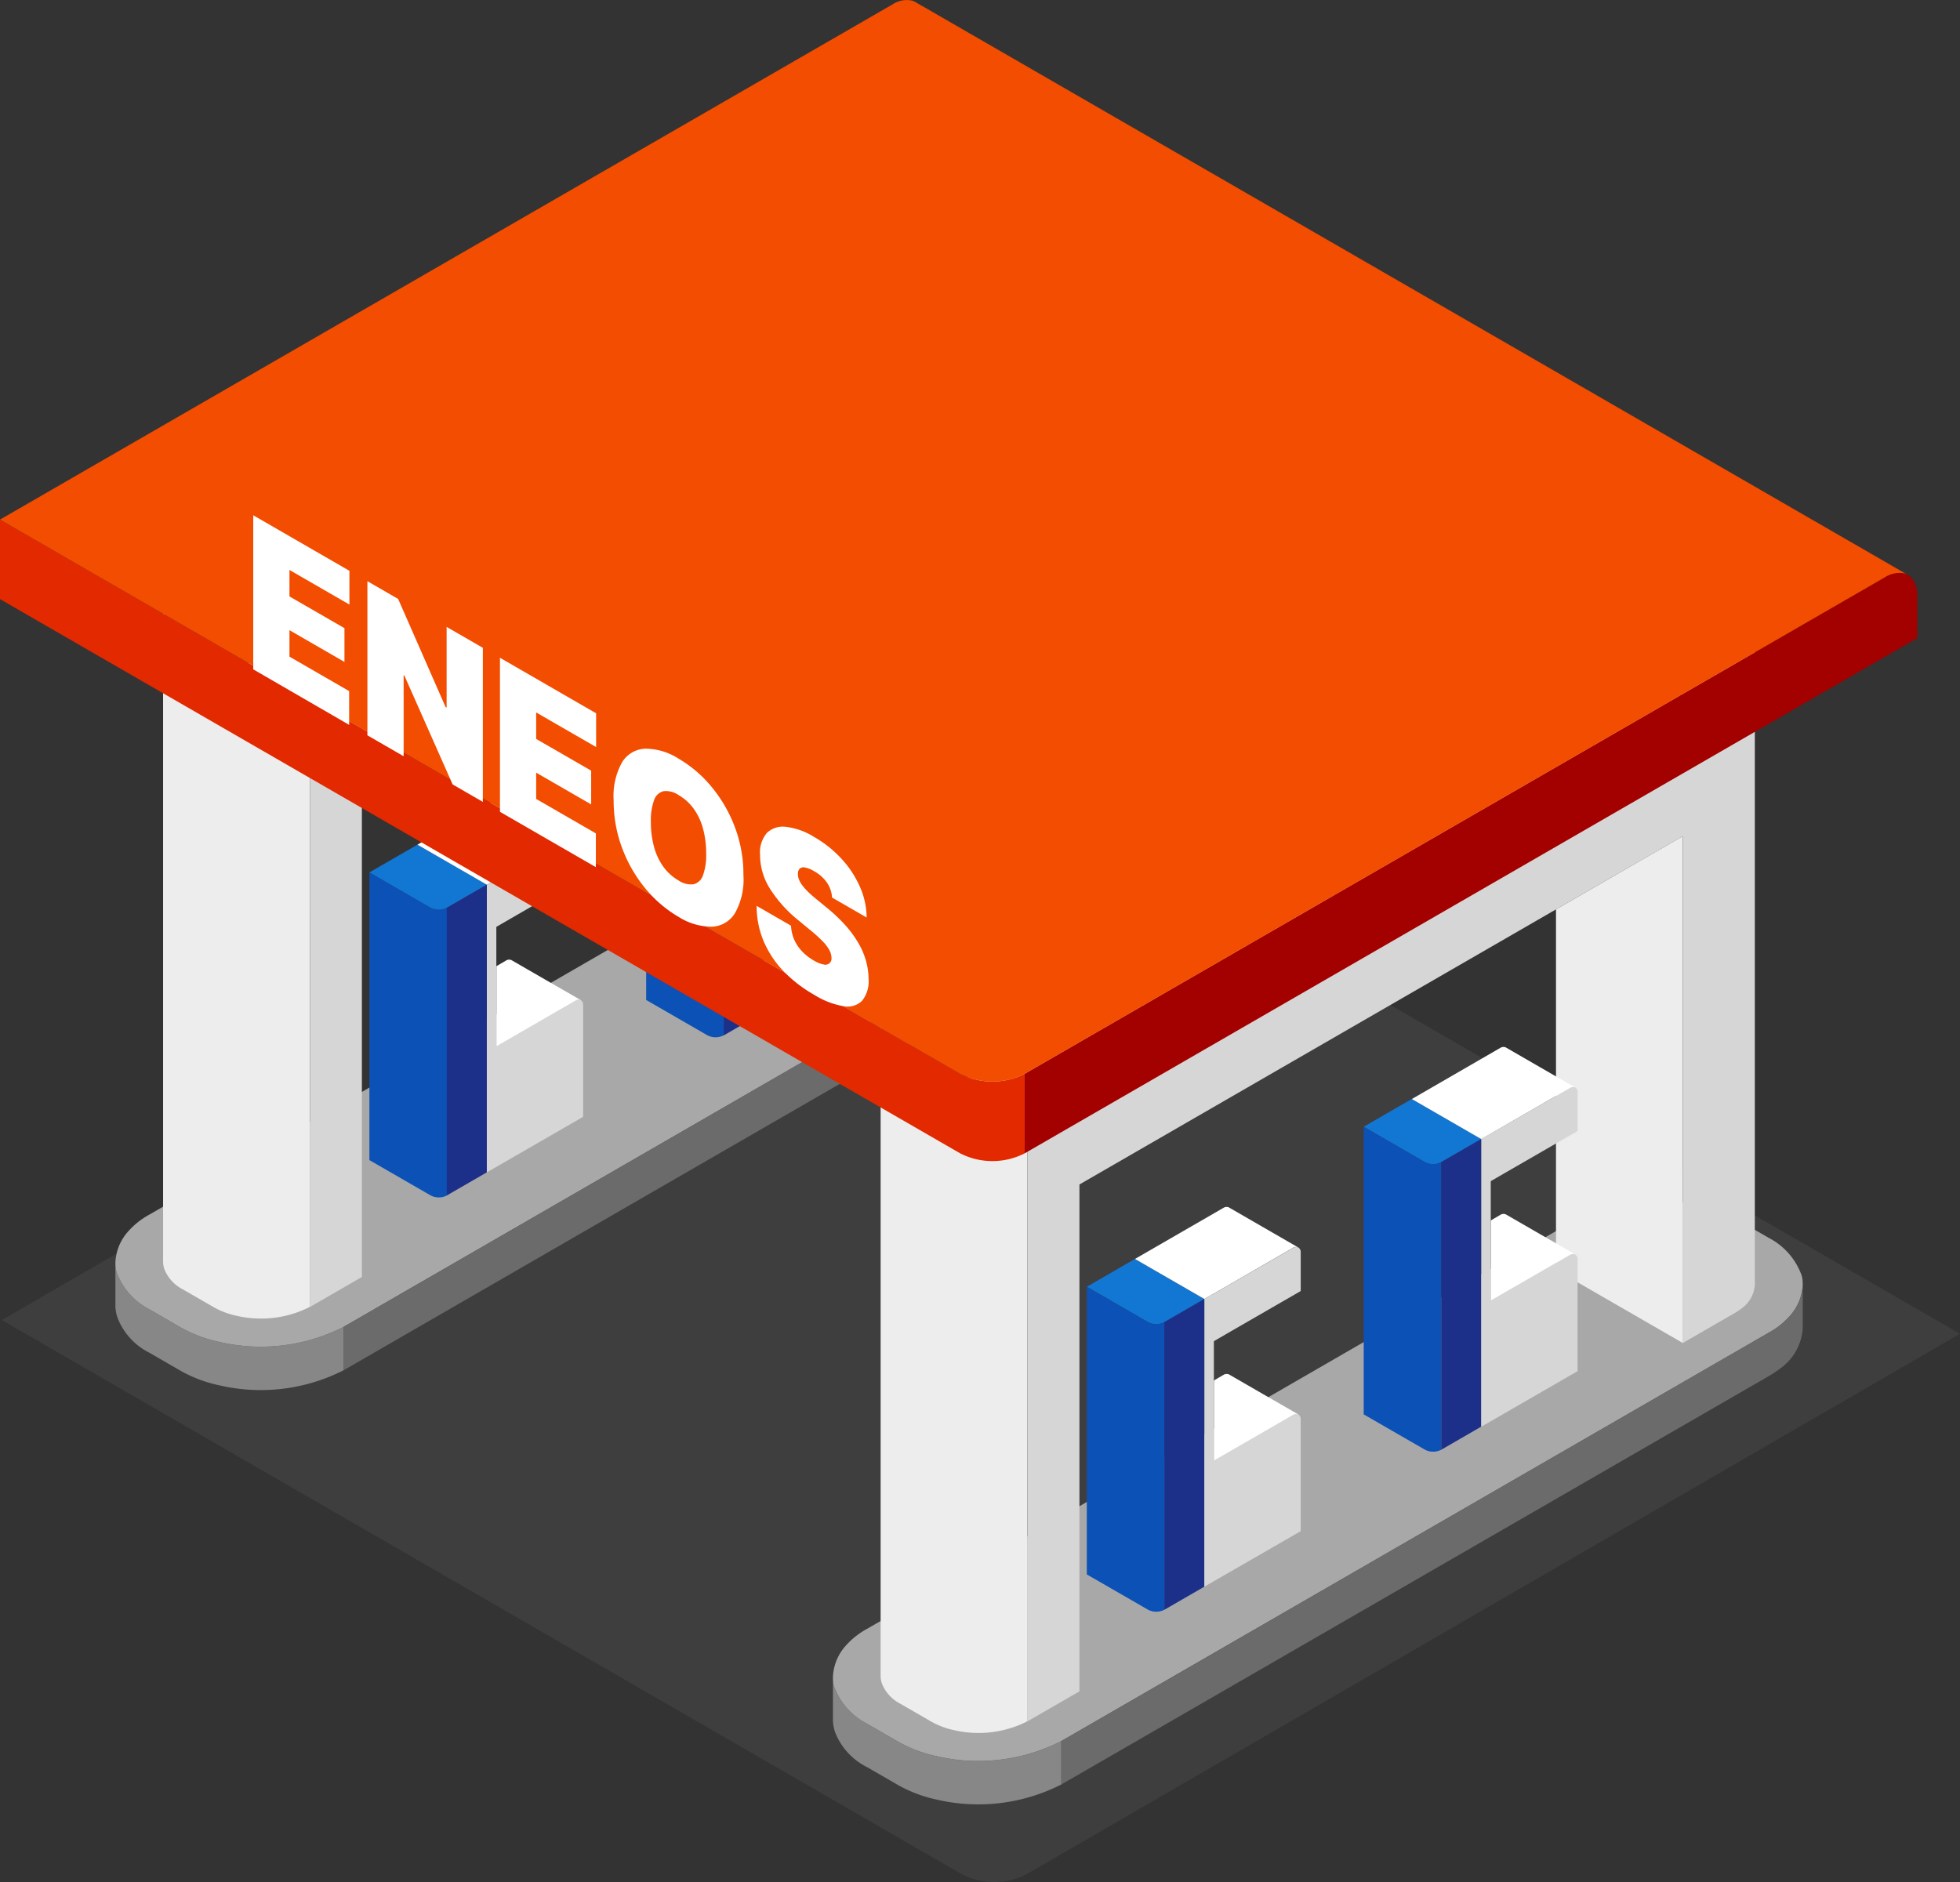 <svg id="グループ_4359" data-name="グループ 4359" xmlns="http://www.w3.org/2000/svg" xmlns:xlink="http://www.w3.org/1999/xlink" width="87.063" height="83.618" viewBox="0 0 87.063 83.618">
  <rect x="0" y="0" width="87.063" height="83.618" fill="#333333" stroke="none"/>
  <defs>
    <clipPath id="clip-path">
      <rect id="長方形_534" data-name="長方形 534" width="87.063" height="83.618" fill="none"/>
    </clipPath>
    <clipPath id="clip-path-3">
      <rect id="長方形_532" data-name="長方形 532" width="86.985" height="49.81" fill="none"/>
    </clipPath>
  </defs>
  <g id="グループ_907" data-name="グループ 907" clip-path="url(#clip-path)">
    <g id="グループ_906" data-name="グループ 906" transform="translate(0 0)">
      <g id="グループ_905" data-name="グループ 905" clip-path="url(#clip-path)">
        <g id="グループ_904" data-name="グループ 904" transform="translate(0.079 33.808)" opacity="0.1" style="mix-blend-mode: multiply;isolation: isolate">
          <g id="グループ_903" data-name="グループ 903">
            <g id="グループ_902" data-name="グループ 902" clip-path="url(#clip-path-3)">
              <path id="パス_534" data-name="パス 534" d="M.117,74.62,42.768,99.244a3.153,3.153,0,0,0,2.865,0L87.1,75.229,43.018,49.778Z" transform="translate(-0.117 -49.778)" fill="#a1a1a1"/>
            </g>
          </g>
        </g>
        <path id="パス_535" data-name="パス 535" d="M7.547,82.7v1.826a1.68,1.68,0,0,0,.136.656A2.931,2.931,0,0,0,9.06,86.636l1.334.771a6.028,6.028,0,0,0,1.758.672,8.127,8.127,0,0,0,5.542-.672V85.479a8.122,8.122,0,0,1-5.542.672,6.029,6.029,0,0,1-1.758-.672L9.06,84.709a3.028,3.028,0,0,1-1.473-1.691,1.455,1.455,0,0,1-.039-.314" transform="translate(-2.421 -26.533)" fill="#878787"/>
        <path id="パス_536" data-name="パス 536" d="M7.547,72.578v.1a1.455,1.455,0,0,0,.039.314A3.024,3.024,0,0,0,9.06,74.684l1.334.771a6.029,6.029,0,0,0,1.758.672,8.122,8.122,0,0,0,5.542-.672l31.419-18.14a3.473,3.473,0,0,0,1.036-.856,2.242,2.242,0,0,0,.476-1.22v-.032a1.582,1.582,0,0,0-.039-.415A3.03,3.03,0,0,0,49.113,53.1l-1.333-.77a5.977,5.977,0,0,0-1.76-.672,8.121,8.121,0,0,0-5.542.672L9.06,70.47a3.47,3.47,0,0,0-1.036.856,2.207,2.207,0,0,0-.476,1.252" transform="translate(-2.421 -16.509)" fill="#a8a8a8"/>
        <path id="パス_537" data-name="パス 537" d="M22.487,77.241v1.928l31.42-18.14a5.039,5.039,0,0,0,.564-.38,2.379,2.379,0,0,0,.947-1.728v-1.9a2.244,2.244,0,0,1-.476,1.22,3.471,3.471,0,0,1-1.036.856Z" transform="translate(-7.214 -18.295)" fill="#6b6b6b"/>
        <path id="パス_538" data-name="パス 538" d="M17.189,41.71a3.517,3.517,0,0,1-1.037.4,4.777,4.777,0,0,1-3.261-.4l-1.335-.771a1.781,1.781,0,0,1-.867-.995.881.881,0,0,1-.023-.211V68.8a.982.982,0,0,0,.079.386,1.729,1.729,0,0,0,.81.854l1.335.771a3.551,3.551,0,0,0,1.034.394,4.784,4.784,0,0,0,3.263-.394Z" transform="translate(-3.422 -12.748)" fill="#ededed"/>
        <path id="パス_539" data-name="パス 539" d="M20.27,33.489V62.594l2.308-1.334V38.744l21.17-12.222L49.38,23.27V45.787l2.309-1.333a2.934,2.934,0,0,0,.331-.225,1.4,1.4,0,0,0,.558-1.016V14.108h0a1.318,1.318,0,0,1-.279.737,2.053,2.053,0,0,1-.609.5Z" transform="translate(-6.503 -4.526)" fill="#d6d6d6"/>
        <path id="パス_540" data-name="パス 540" d="M54.838,30.849V46.863l5.632,3.251V27.6Z" transform="translate(-17.593 -8.854)" fill="#eb2626"/>
        <path id="パス_541" data-name="パス 541" d="M24.153,56.49l2.724,1.574a.8.8,0,0,0,.718,0l1.779-1.029-3.083-1.779Z" transform="translate(-7.749 -17.727)" fill="#1177d3"/>
        <path id="パス_542" data-name="パス 542" d="M27.6,58.646a.8.8,0,0,1-.717,0l-2.725-1.574v12.78l2.725,1.572a.79.79,0,0,0,.717,0Z" transform="translate(-7.749 -18.31)" fill="#0c51b5"/>
        <path id="パス_543" data-name="パス 543" d="M29.221,58.9V71.682L31,70.654V57.874Z" transform="translate(-9.375 -18.568)" fill="#1d3089"/>
        <path id="パス_544" data-name="パス 544" d="M31.841,56.783v12.78l4.278-2.469V62.141a.245.245,0,0,0-.105-.23.249.249,0,0,0-.252.024l-3.5,2.021v-5.3l.621-.36,3.237-1.868v-1.7a.25.25,0,0,0-.1-.232L36,54.487a.262.262,0,0,0-.24.032Z" transform="translate(-10.215 -17.476)" fill="#d6d6d6"/>
        <path id="パス_545" data-name="パス 545" d="M34.545,53.646q-1.536-.886-3.071-1.773l-.022-.011a.274.274,0,0,0-.231.037L27.3,54.163l3.083,1.779,3.921-2.264a.262.262,0,0,1,.24-.032" transform="translate(-8.759 -16.635)" fill="#fff"/>
        <path id="パス_546" data-name="パス 546" d="M36.214,64.572q-1.543-.888-3.085-1.779l0,0a.263.263,0,0,0-.249.028l-.414.242h0v3.56l3.5-2.021a.249.249,0,0,1,.252-.024Z" transform="translate(-10.414 -20.138)" fill="#fff"/>
        <path id="パス_547" data-name="パス 547" d="M42.262,46.021l2.724,1.574a.8.8,0,0,0,.718,0l1.779-1.029L44.4,44.786Z" transform="translate(-13.559 -14.369)" fill="#ff4343"/>
        <path id="パス_548" data-name="パス 548" d="M45.7,48.178a.8.8,0,0,1-.717,0L42.262,46.6v12.78l2.725,1.572a.79.79,0,0,0,.717,0Z" transform="translate(-13.559 -14.952)" fill="#0c51b5"/>
        <path id="パス_549" data-name="パス 549" d="M47.33,48.435V61.213l1.779-1.028V47.406Z" transform="translate(-15.185 -15.209)" fill="#1d3089"/>
        <path id="パス_550" data-name="パス 550" d="M49.95,46.314v12.78l4.278-2.469V51.672a.246.246,0,0,0-.105-.23.249.249,0,0,0-.252.024l-3.5,2.021v-5.3l.621-.36,3.237-1.868v-1.7a.25.25,0,0,0-.1-.232l-.014-.007a.262.262,0,0,0-.24.032Z" transform="translate(-16.025 -14.117)" fill="#bdcfff"/>
        <path id="パス_551" data-name="パス 551" d="M52.654,43.177q-1.536-.886-3.071-1.773l-.022-.011a.274.274,0,0,0-.231.037l-3.92,2.264,3.083,1.779,3.921-2.264a.262.262,0,0,1,.24-.032" transform="translate(-14.569 -13.276)" fill="#d9e3ff"/>
        <path id="パス_552" data-name="パス 552" d="M54.323,54.1q-1.543-.888-3.085-1.779l0,0a.263.263,0,0,0-.249.028l-.414.242h0v3.56l3.5-2.021a.249.249,0,0,1,.252-.024Z" transform="translate(-16.224 -16.779)" fill="#d9e3ff"/>
        <path id="パス_553" data-name="パス 553" d="M54.476,109.806v1.826a1.68,1.68,0,0,0,.136.656,2.931,2.931,0,0,0,1.377,1.451l1.334.771a6.029,6.029,0,0,0,1.758.672,8.127,8.127,0,0,0,5.542-.672v-1.927a8.122,8.122,0,0,1-5.542.672,6.029,6.029,0,0,1-1.758-.672l-1.334-.771a3.028,3.028,0,0,1-1.473-1.691,1.5,1.5,0,0,1-.039-.314" transform="translate(-17.477 -35.229)" fill="#878787"/>
        <path id="パス_554" data-name="パス 554" d="M54.476,99.681v.1a1.5,1.5,0,0,0,.039.314,3.024,3.024,0,0,0,1.473,1.691l1.334.771a6.029,6.029,0,0,0,1.758.672,8.122,8.122,0,0,0,5.542-.672l31.419-18.14a3.473,3.473,0,0,0,1.036-.856,2.242,2.242,0,0,0,.476-1.219V82.31a1.583,1.583,0,0,0-.039-.415A3.03,3.03,0,0,0,96.042,80.2l-1.333-.77a5.97,5.97,0,0,0-1.76-.672,8.121,8.121,0,0,0-5.542.672L55.989,97.573a3.47,3.47,0,0,0-1.036.856,2.207,2.207,0,0,0-.476,1.252" transform="translate(-17.477 -25.204)" fill="#a8a8a8"/>
        <path id="パス_555" data-name="パス 555" d="M69.416,104.344v1.927l31.419-18.14a5.047,5.047,0,0,0,.565-.38,2.379,2.379,0,0,0,.947-1.728v-1.9a2.247,2.247,0,0,1-.476,1.22,3.473,3.473,0,0,1-1.036.856Z" transform="translate(-22.27 -26.99)" fill="#6b6b6b"/>
        <path id="パス_556" data-name="パス 556" d="M64.117,68.813a3.52,3.52,0,0,1-1.036.4,4.778,4.778,0,0,1-3.261-.4l-1.335-.771a1.779,1.779,0,0,1-.867-.995.881.881,0,0,1-.023-.211v29.07a.982.982,0,0,0,.079.386,1.729,1.729,0,0,0,.81.854l1.335.771a3.55,3.55,0,0,0,1.034.394,4.784,4.784,0,0,0,3.263-.394Z" transform="translate(-18.478 -21.443)" fill="#ededed"/>
        <path id="パス_557" data-name="パス 557" d="M67.2,60.592V89.7l2.308-1.334V65.847l21.17-12.223,5.632-3.251V72.89l2.309-1.333a2.93,2.93,0,0,0,.331-.225,1.4,1.4,0,0,0,.558-1.016V41.211h0a1.308,1.308,0,0,1-.279.737,2.053,2.053,0,0,1-.609.5Z" transform="translate(-21.559 -13.222)" fill="#d6d6d6"/>
        <path id="パス_558" data-name="パス 558" d="M101.766,57.952V73.966l5.632,3.251V54.7Z" transform="translate(-32.649 -17.549)" fill="#ededed"/>
        <path id="パス_559" data-name="パス 559" d="M71.082,83.592l2.724,1.574a.8.8,0,0,0,.718,0L76.3,84.136l-3.083-1.779Z" transform="translate(-22.805 -26.422)" fill="#1177d3"/>
        <path id="パス_560" data-name="パス 560" d="M74.523,85.749a.8.8,0,0,1-.717,0l-2.725-1.574v12.78l2.725,1.572a.79.79,0,0,0,.717,0Z" transform="translate(-22.805 -27.006)" fill="#0c51b5"/>
        <path id="パス_561" data-name="パス 561" d="M76.149,86.006V98.785l1.779-1.028V84.977Z" transform="translate(-24.431 -27.263)" fill="#1d3089"/>
        <path id="パス_562" data-name="パス 562" d="M78.77,83.885v12.78L83.048,94.2V89.243a.246.246,0,0,0-.105-.23.249.249,0,0,0-.252.024l-3.5,2.021v-5.3l.621-.36,3.237-1.868v-1.7a.25.25,0,0,0-.1-.232l-.014-.007a.262.262,0,0,0-.24.032Z" transform="translate(-25.271 -26.171)" fill="#d6d6d6"/>
        <path id="パス_563" data-name="パス 563" d="M81.474,80.748q-1.536-.886-3.071-1.773l-.022-.011A.274.274,0,0,0,78.15,79l-3.92,2.264,3.083,1.779,3.921-2.264a.262.262,0,0,1,.24-.032" transform="translate(-23.815 -25.33)" fill="#fff"/>
        <path id="パス_564" data-name="パス 564" d="M83.142,91.674q-1.543-.888-3.085-1.779l0,0a.264.264,0,0,0-.249.028l-.414.242h0v3.56l3.5-2.021a.249.249,0,0,1,.252-.024Z" transform="translate(-25.47 -28.833)" fill="#fff"/>
        <path id="パス_565" data-name="パス 565" d="M89.191,73.124,91.915,74.7a.8.8,0,0,0,.718,0l1.779-1.029L91.33,71.889Z" transform="translate(-28.615 -23.064)" fill="#1177d3"/>
        <path id="パス_566" data-name="パス 566" d="M92.632,75.28a.8.8,0,0,1-.717,0L89.19,73.706v12.78l2.725,1.572a.79.79,0,0,0,.717,0Z" transform="translate(-28.614 -23.647)" fill="#0c51b5"/>
        <path id="パス_567" data-name="パス 567" d="M94.258,75.537V88.316l1.779-1.028V74.508Z" transform="translate(-30.241 -23.904)" fill="#1d3089"/>
        <path id="パス_568" data-name="パス 568" d="M96.879,73.417V86.2l4.278-2.469V78.775a.246.246,0,0,0-.105-.23.249.249,0,0,0-.252.024L97.3,80.59v-5.3l.621-.36,3.237-1.868v-1.7a.25.25,0,0,0-.1-.232l-.014-.007a.262.262,0,0,0-.24.032Z" transform="translate(-31.081 -22.812)" fill="#d6d6d6"/>
        <path id="パス_569" data-name="パス 569" d="M99.583,70.28q-1.536-.886-3.071-1.773l-.022-.011a.274.274,0,0,0-.231.037L92.339,70.8l3.083,1.779,3.921-2.264a.262.262,0,0,1,.24-.032" transform="translate(-29.625 -21.971)" fill="#fff"/>
        <path id="パス_570" data-name="パス 570" d="M101.251,81.206q-1.543-.888-3.085-1.779l0,0a.263.263,0,0,0-.249.028l-.414.242h0v3.56l3.5-2.021a.249.249,0,0,1,.252-.024Z" transform="translate(-31.28 -25.475)" fill="#fff"/>
        <path id="パス_571" data-name="パス 571" d="M0,33.989v3.534L42.651,62.147a3.155,3.155,0,0,0,2.865,0V58.613a3.153,3.153,0,0,1-2.865,0Z" transform="translate(0 -10.905)" fill="#e22900"/>
        <path id="パス_572" data-name="パス 572" d="M67.017,59.729v3.534l39.649-22.892V38.492a1.391,1.391,0,0,0-.087-.521.882.882,0,0,0-.333-.408.6.6,0,0,0-.148-.067,1.179,1.179,0,0,0-.864.168Z" transform="translate(-21.501 -12.021)" fill="#a30000"/>
        <path id="パス_573" data-name="パス 573" d="M84.746,25.543,40.663.092A.631.631,0,0,0,40.412.01a1.136,1.136,0,0,0-.763.183L0,23.085,42.651,47.709a3.155,3.155,0,0,0,2.865,0L83.734,25.644a1.183,1.183,0,0,1,.864-.168.6.6,0,0,1,.148.067" transform="translate(0 0)" fill="#f24d00"/>
        <path id="パス_574" data-name="パス 574" d="M16.563,40.553V33.708l4.272,2.467v1.5l-2.663-1.537v1.176l2.443,1.41v1.5l-2.443-1.411v1.176l2.651,1.531v1.5Z" transform="translate(-5.314 -10.815)" fill="#fff"/>
        <path id="パス_575" data-name="パス 575" d="M29.157,40.98v6.845l-1.343-.776-2.141-4.832-.035-.02v3.6l-1.609-.929V38.02l1.366.789,2.106,4.8.047.026V40.051Z" transform="translate(-7.709 -12.198)" fill="#fff"/>
        <path id="パス_576" data-name="パス 576" d="M32.7,49.872V43.028l4.272,2.467v1.5l-2.663-1.537v1.176l2.443,1.41v1.5l-2.443-1.411V49.3l2.651,1.531v1.5Z" transform="translate(-10.492 -13.804)" fill="#fff"/>
        <path id="パス_577" data-name="パス 577" d="M45.9,54.6a3.036,3.036,0,0,1-.385,1.7,1.26,1.26,0,0,1-1.038.587,2.757,2.757,0,0,1-1.46-.439A5.47,5.47,0,0,1,41.555,55.2a6.235,6.235,0,0,1-1.036-1.788,5.961,5.961,0,0,1-.384-2.141,3.058,3.058,0,0,1,.384-1.706,1.261,1.261,0,0,1,1.036-.588,2.761,2.761,0,0,1,1.463.442,5.482,5.482,0,0,1,1.46,1.246,6.229,6.229,0,0,1,1.038,1.786A5.958,5.958,0,0,1,45.9,54.6m-1.656-.956a4.158,4.158,0,0,0-.14-1.119,2.747,2.747,0,0,0-.414-.881,2.149,2.149,0,0,0-.674-.607.965.965,0,0,0-.672-.17.6.6,0,0,0-.414.4,2.593,2.593,0,0,0-.141.957,4.157,4.157,0,0,0,.141,1.119,2.716,2.716,0,0,0,.414.88,2.159,2.159,0,0,0,.672.607.97.97,0,0,0,.674.17.6.6,0,0,0,.414-.4,2.6,2.6,0,0,0,.14-.957" transform="translate(-12.877 -15.714)" fill="#fff"/>
        <path id="パス_578" data-name="パス 578" d="M52.839,57.23a1.333,1.333,0,0,0-.215-.646,1.664,1.664,0,0,0-.583-.524,1.236,1.236,0,0,0-.406-.166.263.263,0,0,0-.233.052.3.3,0,0,0-.078.222.625.625,0,0,0,.039.245,1.042,1.042,0,0,0,.143.26,2.542,2.542,0,0,0,.251.287c.1.1.224.209.365.324l.486.4a7.15,7.15,0,0,1,.842.8,4.811,4.811,0,0,1,.573.793,3.4,3.4,0,0,1,.329.786,3.089,3.089,0,0,1,.109.784,1.383,1.383,0,0,1-.293.975.926.926,0,0,1-.826.234,3.573,3.573,0,0,1-1.289-.5A6.1,6.1,0,0,1,50.7,60.52a4.45,4.45,0,0,1-.891-1.328,4.007,4.007,0,0,1-.32-1.593l1.528.882a1.741,1.741,0,0,0,.136.607,1.836,1.836,0,0,0,.343.522,2.254,2.254,0,0,0,.529.416,1.31,1.31,0,0,0,.431.175.273.273,0,0,0,.357-.3.756.756,0,0,0-.089-.327,1.721,1.721,0,0,0-.279-.375,5.84,5.84,0,0,0-.524-.481l-.591-.488a5.805,5.805,0,0,1-1.239-1.376,2.812,2.812,0,0,1-.45-1.525,1.328,1.328,0,0,1,.3-.966,1.02,1.02,0,0,1,.848-.274,3.008,3.008,0,0,1,1.246.445,5.068,5.068,0,0,1,1.242.994,4.5,4.5,0,0,1,.81,1.248,3.437,3.437,0,0,1,.288,1.341Z" transform="translate(-15.879 -17.353)" fill="#fff"/>
      </g>
    </g>
  </g>
</svg>

